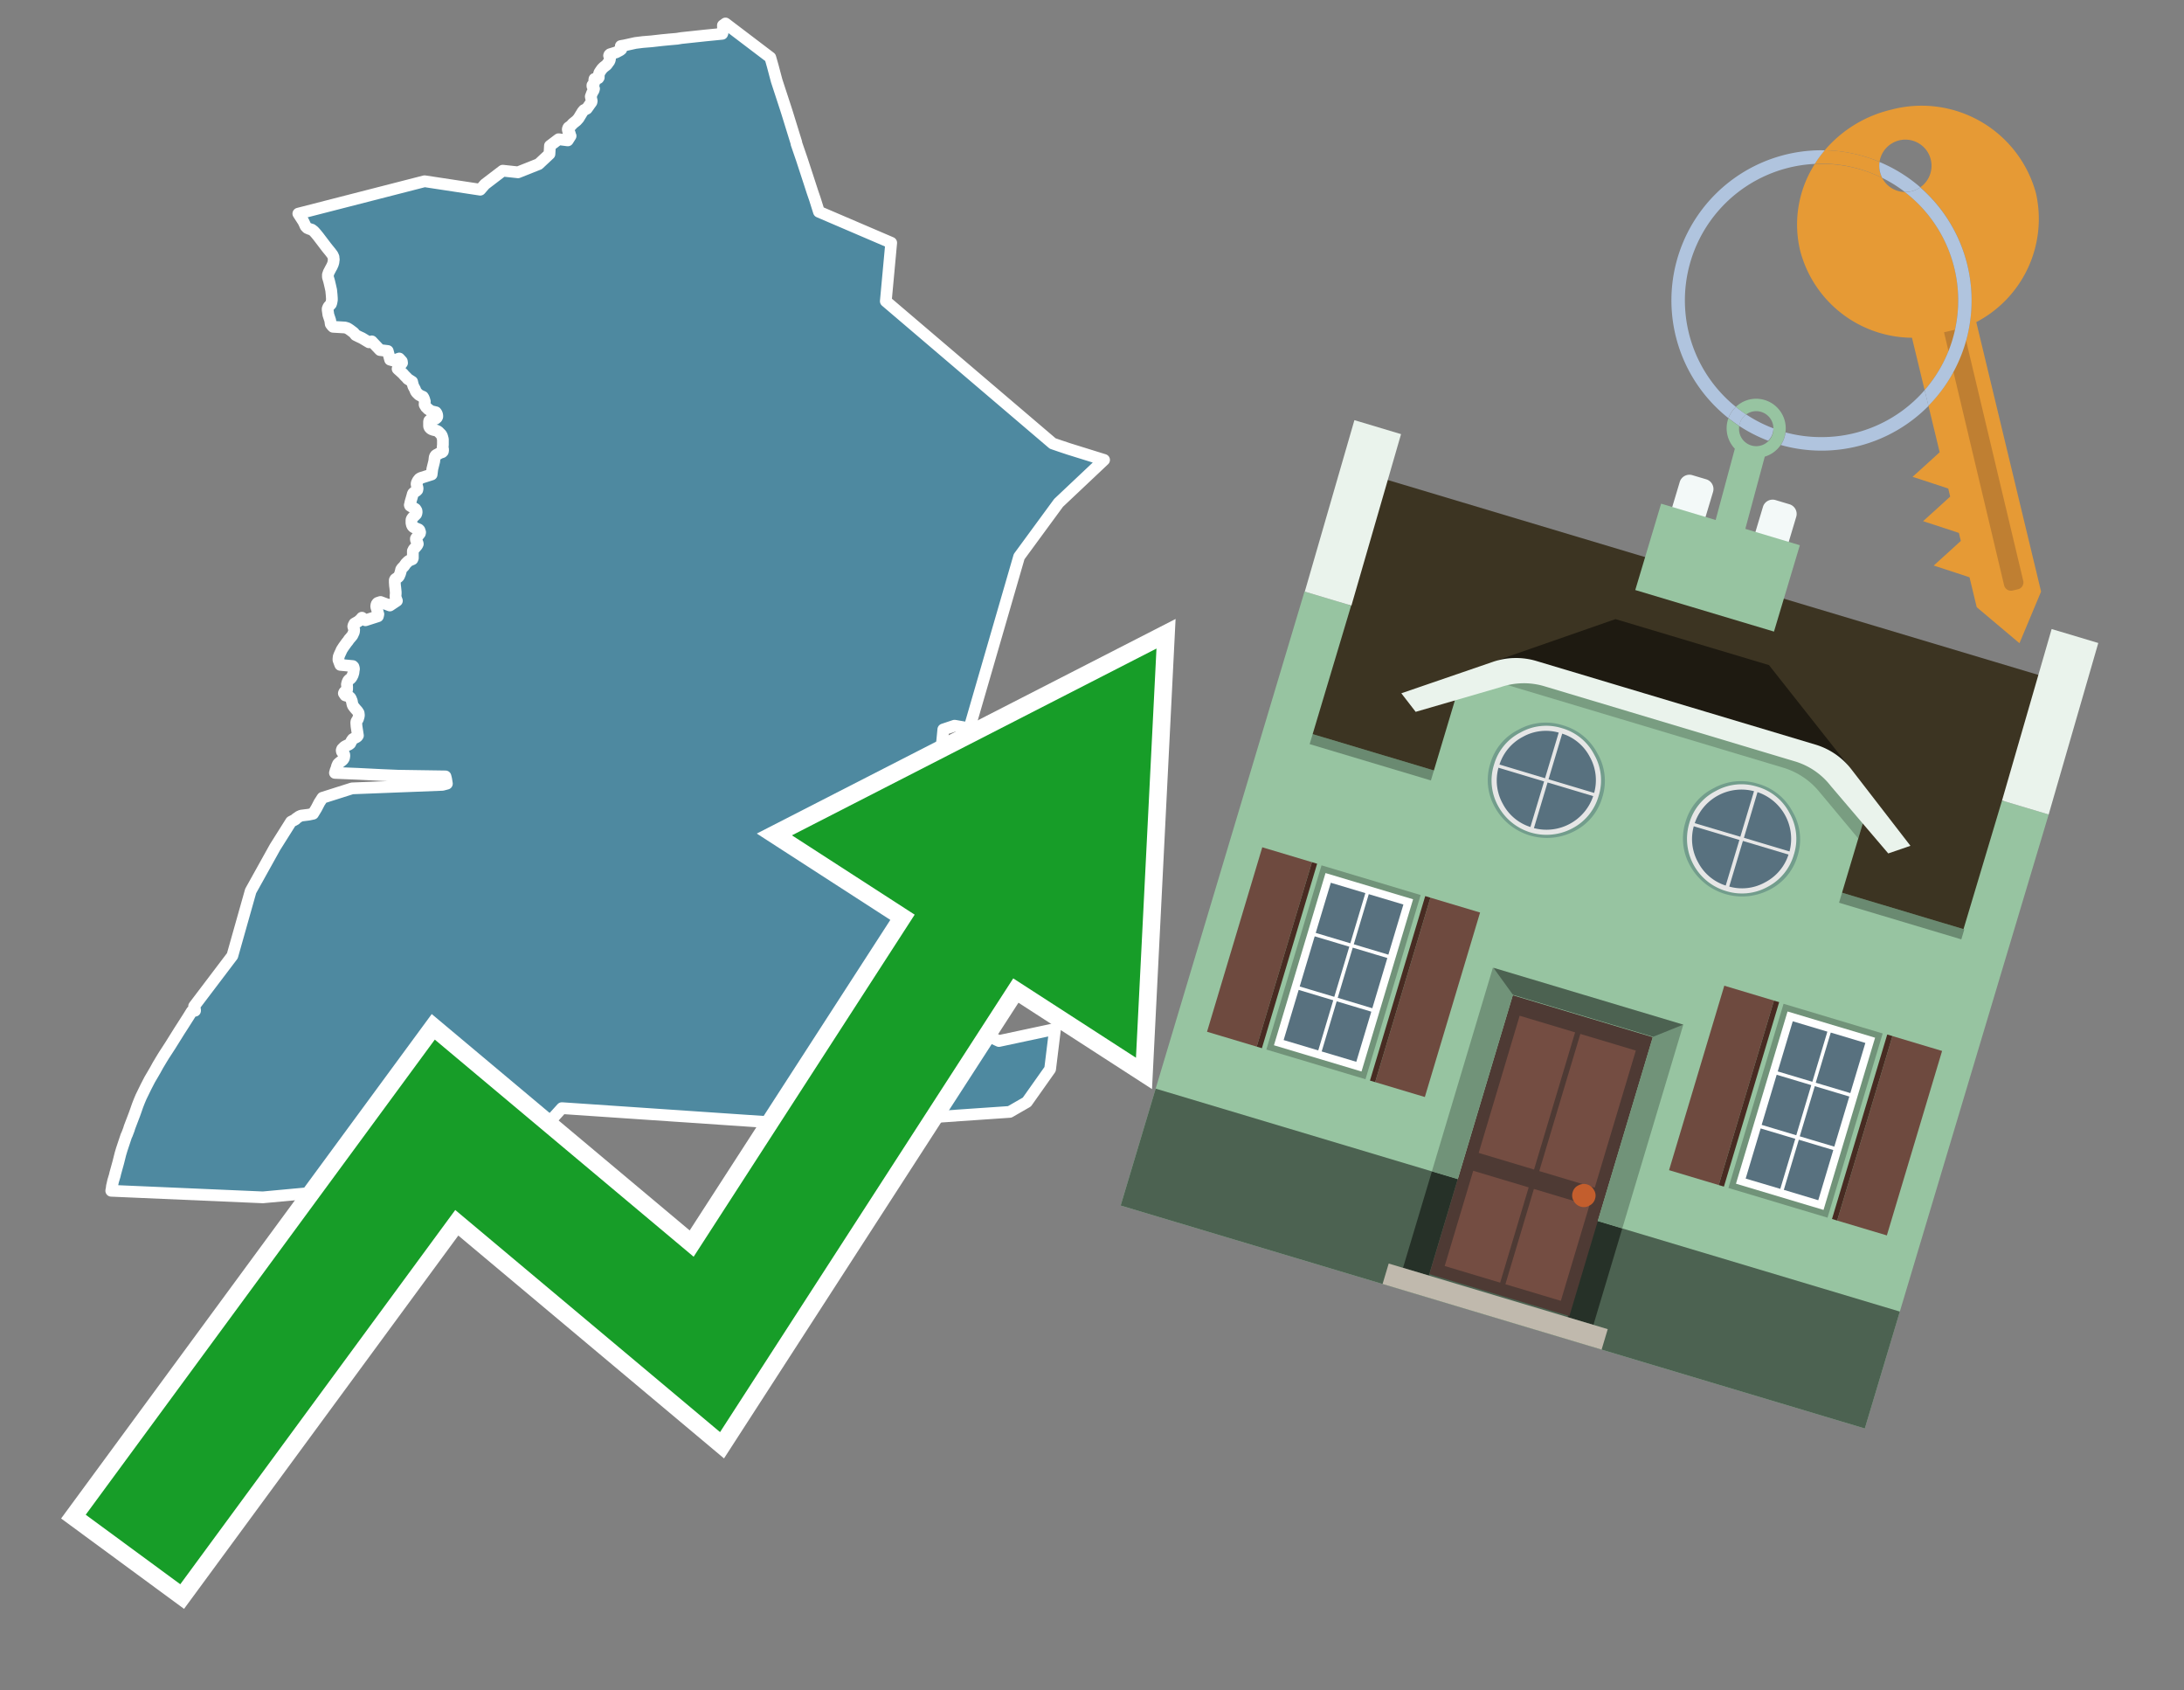 <svg id="Text" xmlns="http://www.w3.org/2000/svg" width="93.05" height="72" viewBox="0 0 93.05 72"><rect x="0" y="0" width="93.05" height="72" fill="#808080" stroke="none"/><polygon points="4.74,50.72 4.75,50.66 4.76,50.61 4.77,50.52 4.79,50.44 4.82,50.3 4.89,50.07 4.91,49.98 5.04,49.51 5.13,49.15 5.19,48.95 5.38,48.38 5.41,48.32 5.49,48.11 5.52,48.01 5.73,47.46 5.78,47.32 5.86,47.09 5.93,46.91 6.01,46.72 6.22,46.29 6.38,45.98 6.51,45.76 6.62,45.57 6.73,45.37 6.82,45.22 6.91,45.07 6.99,44.94 7.01,44.91 7.25,44.54 7.65,43.9 7.76,43.73 8.04,43.29 8.17,43.08 8.31,43.05 8.31,43.02 8.29,42.9 8.27,42.86 9.9,40.71 10.68,37.95 11.72,36.08 12.4,35 12.59,34.9 12.61,34.87 12.74,34.78 12.83,34.74 13.15,34.7 13.34,34.66 13.48,34.43 13.61,34.18 13.65,34.12 13.72,34.01 13.74,33.98 15,33.58 18.85,33.43 19.04,33.38 19.01,33.19 18.98,33.07 16.96,33.04 16.25,33.01 15.25,32.96 14.27,32.92 14.3,32.81 14.33,32.74 14.36,32.63 14.4,32.54 14.44,32.5 14.59,32.38 14.62,32.35 14.65,32.3 14.66,32.27 14.67,32.2 14.67,32.16 14.66,32.12 14.64,32.09 14.57,32.02 14.56,31.99 14.56,31.95 14.58,31.9 14.61,31.87 14.67,31.81 14.72,31.78 14.8,31.74 14.87,31.71 14.92,31.67 14.98,31.55 15.03,31.48 15.1,31.44 15.2,31.39 15.23,31.36 15.25,31.33 15.19,30.94 15.18,30.81 15.18,30.75 15.19,30.72 15.23,30.66 15.25,30.63 15.27,30.56 15.28,30.53 15.29,30.48 15.29,30.45 15.28,30.37 15.23,30.29 15.15,30.2 15.1,30.14 15.04,30.06 15.02,30.01 15.01,29.97 15,29.92 14.99,29.86 14.94,29.74 14.91,29.7 14.85,29.66 14.71,29.62 14.67,29.56 14.65,29.53 14.66,29.5 14.68,29.47 14.76,29.44 14.78,29.41 14.79,29.35 14.79,29.25 14.78,29.15 14.79,29.11 14.8,29.07 14.83,29 14.86,28.96 14.95,28.89 14.99,28.83 15.03,28.75 15.06,28.65 15.07,28.55 15.08,28.52 15.08,28.47 15.06,28.4 15.03,28.37 14.5,28.32 14.48,28.27 14.42,28.11 14.42,28.06 14.43,27.97 14.47,27.87 14.54,27.72 14.55,27.69 14.64,27.55 14.77,27.37 14.82,27.31 14.88,27.22 14.91,27.19 15.01,27.07 15.03,27.03 15.08,26.92 15.09,26.82 15.07,26.75 15.05,26.68 15.06,26.64 15.08,26.6 15.1,26.56 15.26,26.47 15.35,26.39 15.38,26.36 15.42,26.31 15.57,26.42 16.1,26.25 16.11,26.21 16.12,26.16 16.11,26.13 16.06,25.94 16.03,25.85 16.03,25.82 16.04,25.75 16.06,25.71 16.09,25.68 16.21,25.64 16.61,25.79 16.91,25.59 16.87,25.48 16.85,25.41 16.86,25.28 16.86,25.22 16.84,25.02 16.83,24.95 16.82,24.8 16.82,24.75 16.82,24.71 16.84,24.67 16.88,24.64 16.97,24.58 17,24.54 17.03,24.47 17.05,24.42 17.08,24.31 17.09,24.26 17.13,24.2 17.21,24.12 17.28,24.02 17.3,23.99 17.34,23.96 17.37,23.92 17.43,23.88 17.57,23.82 17.59,23.77 17.59,23.51 17.59,23.47 17.61,23.43 17.63,23.39 17.66,23.36 17.77,23.23 17.8,23.17 17.79,23.12 17.73,23.02 17.72,22.99 17.72,22.94 17.74,22.91 17.89,22.72 17.9,22.67 17.89,22.64 17.87,22.58 17.84,22.55 17.72,22.5 17.63,22.46 17.59,22.43 17.57,22.4 17.55,22.36 17.54,22.32 17.53,22.27 17.53,22.21 17.53,22.15 17.54,22.11 17.56,22.08 17.58,22.05 17.73,21.9 17.75,21.84 17.75,21.81 17.75,21.77 17.74,21.74 17.72,21.71 17.7,21.68 17.47,21.54 17.46,21.51 17.47,21.48 17.49,21.38 17.56,21.14 17.59,21.03 17.61,21 17.66,20.96 17.74,20.91 17.78,20.87 17.79,20.82 17.79,20.78 17.75,20.64 17.75,20.6 17.76,20.56 17.79,20.5 17.81,20.46 17.84,20.43 17.86,20.4 17.92,20.36 18.39,20.21 18.42,19.97 18.5,19.65 18.51,19.56 18.52,19.48 18.53,19.45 18.55,19.41 18.58,19.38 18.68,19.33 18.72,19.3 18.84,19.26 18.87,19.23 18.88,19.16 18.86,19.05 18.87,18.94 18.87,18.86 18.87,18.8 18.87,18.71 18.84,18.6 18.83,18.57 18.8,18.51 18.76,18.47 18.71,18.42 18.67,18.38 18.59,18.34 18.46,18.31 18.38,18.28 18.34,18.25 18.31,18.22 18.29,18.19 18.28,18.15 18.28,18.12 18.28,18.06 18.28,18.03 18.28,17.96 18.29,17.92 18.35,17.87 18.55,17.84 18.61,17.79 18.63,17.75 18.63,17.7 18.62,17.65 18.6,17.6 18.57,17.56 18.4,17.52 18.33,17.49 18.28,17.45 18.23,17.42 18.2,17.38 18.15,17.34 18.13,17.3 18.1,17.26 18.09,17.23 18.1,17.1 18.07,17 18.05,16.95 18.02,16.9 17.95,16.87 17.89,16.84 17.84,16.81 17.81,16.78 17.75,16.72 17.71,16.66 17.68,16.58 17.61,16.45 17.58,16.35 17.56,16.26 17.42,16.17 17.37,16.14 17.34,16.1 17.23,15.99 17.17,15.92 17.06,15.82 16.97,15.74 16.94,15.71 17.13,15.46 17.12,15.39 17.01,15.27 16.76,15.36 16.62,15.32 16.52,14.95 16.19,14.91 15.84,14.54 15.72,14.58 15.42,14.4 15.29,14.34 15.15,14.27 15.12,14.23 15.07,14.17 14.91,14.05 14.85,14.01 14.8,13.98 14.7,13.95 14.19,13.92 14.15,13.88 14.11,13.83 14.09,13.8 14.07,13.65 13.99,13.41 13.97,13.27 13.96,13.2 13.96,13.15 13.98,13.1 14,13.06 14.1,12.95 14.12,12.89 14.14,12.78 14.14,12.71 14.13,12.56 14.11,12.36 14.07,12.18 14.03,12.01 14.02,11.97 13.97,11.8 13.97,11.75 13.97,11.7 13.99,11.65 14,11.61 14.11,11.4 14.14,11.35 14.16,11.3 14.18,11.26 14.2,11.19 14.21,11.16 14.21,11.11 14.22,11.08 14.22,11.04 14.21,10.99 14.21,10.95 14.17,10.86 14.08,10.74 13.95,10.58 13.91,10.53 13.56,10.07 13.47,9.96 13.4,9.88 13.36,9.84 13.28,9.78 13.18,9.75 13.09,9.71 13.03,9.65 13.01,9.62 13,9.59 12.93,9.44 12.71,9.1 18.09,7.72 20.46,8.08 20.66,7.85 21.42,7.27 22.07,7.34 22.95,6.99 23.41,6.56 23.43,6.21 23.8,5.93 24.19,5.98 24.31,5.79 24.29,5.75 24.28,5.7 24.27,5.67 24.21,5.6 24.2,5.56 24.19,5.51 24.2,5.47 24.22,5.43 24.26,5.4 24.31,5.37 24.41,5.26 24.56,5.14 24.65,5.04 24.68,4.99 24.82,4.76 24.88,4.69 25,4.63 25.08,4.52 25.1,4.49 25.15,4.42 25.18,4.38 25.2,4.35 25.21,4.3 25.17,4.11 25.23,3.95 25.29,3.85 25.31,3.78 25.3,3.75 25.27,3.7 25.24,3.67 25.24,3.63 25.28,3.58 25.31,3.54 25.32,3.48 25.32,3.39 25.33,3.36 25.49,3.33 25.51,3.3 25.51,3.23 25.52,3.15 25.54,3.09 25.56,3.06 25.6,3 25.65,2.93 25.72,2.86 25.76,2.83 25.85,2.76 25.89,2.7 25.93,2.65 25.97,2.59 25.99,2.51 25.99,2.48 25.95,2.37 25.96,2.34 25.99,2.31 26.25,2.23 26.42,2.14 26.47,2.1 26.48,2.05 26.47,2 26.45,1.96 26.62,1.93 27.07,1.83 27.39,1.79 27.76,1.76 28.2,1.71 28.51,1.68 28.85,1.65 29.03,1.62 30.06,1.51 30.77,1.44 30.79,1.38 30.79,1.35 30.8,1.21 30.81,1.17 30.8,1.12 30.8,1.08 30.91,1 32.82,2.45 32.92,2.8 33.09,3.44 33.46,4.57 33.54,4.82 33.93,6.08 33.93,6.11 34.05,6.46 34.16,6.78 34.5,7.82 34.61,8.16 34.72,8.48 34.89,9.02 37.97,10.34 37.74,12.83 44.85,18.89 45.17,19 45.53,19.12 47.04,19.59 45.1,21.42 43.42,23.71 41.3,31.02 40.67,30.91 40.19,31.07 39.87,34.38 39.85,34.81 39.98,35.92 39.98,36.23 39.98,36.39 39.99,36.7 40.01,37.1 40.08,37.72 40.12,38.01 40.18,38.56 40.22,38.74 40.23,38.8 40.32,39.17 40.47,39.74 40.38,39.77 39.72,39.88 39.29,40.25 39.25,40.3 40.68,41.17 40.89,43.57 42.56,44.34 44.95,43.83 44.74,45.54 43.75,46.94 43.02,47.36 34.7,47.93 23.94,47.2 21.91,49.44 18.07,50.27 15.52,49.28 15.73,50.58 11.2,51 " fill="#4e89a0" stroke="#fff" stroke-linejoin="round" stroke-width="0.5"/><polygon points="49.272 27.624 33.741 35.58 38.97 38.959 29.553 53.529 18.525 44.281 3.652 64.518 7.681 67.479 19.396 51.538 30.678 60.999 43.169 41.673 48.398 45.053 49.272 27.624" fill="none" stroke="#fff" stroke-miterlimit="10" stroke-width="1.5"/><polygon points="49.272 27.624 33.741 35.58 38.97 38.959 29.553 53.529 18.525 44.281 3.652 64.518 7.681 67.479 19.396 51.538 30.678 60.999 43.169 41.673 48.398 45.053 49.272 27.624" fill="#179d28"/><path d="M80.19,7.577a1.16,1.16,0,0,1-.094-.251,1.114,1.114,0,0,1-.018-.429A6.367,6.367,0,0,0,77.743,6.4a5.269,5.269,0,0,0-.423.577c.1,0,.192-.007.288-.007A5.794,5.794,0,0,1,80.19,7.577Z" fill="#e69a35"/><path d="M77.608,6.4A6.394,6.394,0,0,0,73.64,17.81a1.26,1.26,0,0,1,.317-.48A5.821,5.821,0,0,1,77.32,6.981a5.269,5.269,0,0,1,.423-.577Z" fill="#b0c4de"/><path d="M84.2,13.72a4.962,4.962,0,0,0,2.545-5.48,5.047,5.047,0,0,0-6.179-3.566A5.322,5.322,0,0,0,77.743,6.4a6.367,6.367,0,0,1,2.335.493,1.114,1.114,0,1,1,1.736,1.084,6.392,6.392,0,0,1,.347,9.3l.479,1.985-.438.4-.716.648.92.3.6.2.082.341-.438.4-.716.648.92.3.605.2.082.341-.438.4-.716.649.92.3.605.2.307,1.274,1.821,1.534.921-2.2Z" fill="#e69a35"/><path d="M81.154,8.179a1.115,1.115,0,0,1-.964-.6,5.794,5.794,0,0,0-2.582-.6c-.1,0-.192,0-.288.007a4.783,4.783,0,0,0-.625,3.685,4.962,4.962,0,0,0,4.765,3.715L82,16.617a5.82,5.82,0,0,0-.846-8.438Z" fill="#e69a35"/><path d="M74.1,18.142a6.386,6.386,0,0,0,1.232.63.73.73,0,0,0,.224-.527h0a5.783,5.783,0,0,1-1.159-.593A.733.733,0,0,0,74.1,18.142Z" fill="#b0c4de"/><path d="M74.4,17.652q-.228-.152-.44-.322a1.26,1.26,0,0,0-.317.48c.148.117.3.228.46.332A.733.733,0,0,1,74.4,17.652Z" fill="#b0c4de"/><path d="M74.824,16.984a1.257,1.257,0,0,0-.867.346c.141.114.288.222.44.322a.731.731,0,0,1,1.159.593h0a.732.732,0,1,1-1.463,0,.7.7,0,0,1,.007-.1c-.158-.1-.312-.215-.46-.332a1.258,1.258,0,0,0,.273,1.3l-.979,3.635,1.275.341.98-3.639a1.266,1.266,0,0,0,.681-.5,1.249,1.249,0,0,0,.2-.538,1.328,1.328,0,0,0,.012-.168A1.262,1.262,0,0,0,74.824,16.984Z" fill="#97c4a1"/><path d="M85.974,25.1l-.226.053a.3.3,0,0,1-.362-.223l-2.56-10.777.81-.193L86.2,24.736A.3.3,0,0,1,85.974,25.1Z" fill="#bf7f32"/><path d="M80.1,7.326a1.16,1.16,0,0,0,.094.251,5.833,5.833,0,0,1,.964.6,1.137,1.137,0,0,0,.287-.031,1.108,1.108,0,0,0,.373-.167A6.371,6.371,0,0,0,80.078,6.9,1.114,1.114,0,0,0,80.1,7.326Z" fill="#b0c4de"/><path d="M77.608,18.618a5.836,5.836,0,0,1-1.534-.2,1.24,1.24,0,0,1-.2.537,6.4,6.4,0,0,0,6.291-1.666L82,16.617A5.807,5.807,0,0,1,77.608,18.618Z" fill="#b0c4de"/><path d="M81.814,7.981a1.108,1.108,0,0,1-.373.167,1.137,1.137,0,0,1-.287.031A5.82,5.82,0,0,1,82,16.617l.161.667a6.392,6.392,0,0,0-.347-9.3Z" fill="#b0c4de"/><polygon points="83.79 39.753 55.78 31.364 58.988 20.404 86.964 28.783 83.79 39.753 83.79 39.753" fill="#3c3422" fill-rule="evenodd"/><polygon points="81.705 53.32 87.284 34.692 85.297 34.097 83.656 39.575 55.926 31.269 57.567 25.791 55.579 25.196 47.746 51.348 79.451 60.844 81.705 53.32" fill="#97c4a1" fill-rule="evenodd"/><rect x="69.522" y="21.148" width="0.444" height="28.983" transform="translate(15.592 92.226) rotate(-73.326)" opacity="0.3"/><polygon points="87.284 34.692 85.297 34.097 87.411 26.793 89.398 27.388 87.284 34.692 87.284 34.692" fill="#eaf3ec" fill-rule="evenodd"/><polygon points="57.578 25.794 55.591 25.199 57.705 17.896 59.692 18.491 57.578 25.794 57.578 25.794" fill="#eaf3ec" fill-rule="evenodd"/><polygon points="79.451 60.844 80.943 55.865 49.238 46.369 47.747 51.348 79.451 60.844 79.451 60.844" fill="#4c6251" fill-rule="evenodd"/><path d="M71.566,20.528l-.522,1.743,1.418.425.523-1.744a.432.432,0,0,0-.289-.536l-.593-.177A.431.431,0,0,0,71.566,20.528Z" fill="#f3f9f8" fill-rule="evenodd"/><path d="M75.111,21.589l-.522,1.743,1.418.425.522-1.743a.43.43,0,0,0-.289-.536l-.593-.178A.43.43,0,0,0,75.111,21.589Z" fill="#f3f9f8" fill-rule="evenodd"/><polygon points="75.368 28.329 68.829 26.37 63.807 28.121 78.733 32.591 75.368 28.329" fill="#1e1a11"/><polygon points="78.248 32.422 64.442 28.287 62.236 28.998 60.064 36.247 77.453 41.455 79.651 34.116 78.248 32.422" fill="#97c4a1"/><path d="M77.74,32.516S65.088,28.725,65,28.7l-.938.43,11.892,3.562a3.175,3.175,0,0,1,1.532,1l1.685,2.02.327-1.09Z" fill-rule="evenodd" opacity="0.2"/><path d="M77.35,31.716,65.458,28.154a3.041,3.041,0,0,0-1.854.037l-3.9,1.339.611.79,3.626-1.054a3.045,3.045,0,0,1,1.855-.037l10.673,3.2A3.028,3.028,0,0,1,78,33.477l2.45,2.874.945-.325-2.518-3.26A3.036,3.036,0,0,0,77.35,31.716Z" fill="#eaf3ec"/><polygon points="76.683 23.223 70.773 21.453 69.671 25.132 75.581 26.902 76.683 23.223 76.683 23.223" fill="#97c4a1" fill-rule="evenodd"/><g id="Symbol_9_0_Layer2_0_MEMBER_8_MEMBER_21_MEMBER_0_FILL" data-name="Symbol 9 0 Layer2 0 MEMBER 8 MEMBER 21 MEMBER 0 FILL"><path d="M66.584,30.892a2.39,2.39,0,0,0-1.891.189,2.317,2.317,0,0,0-1.2,1.448A2.345,2.345,0,0,0,63.7,34.4a2.528,2.528,0,0,0,3.367,1.008,2.339,2.339,0,0,0,1.2-1.447,2.313,2.313,0,0,0-.208-1.87A2.394,2.394,0,0,0,66.584,30.892Z" fill="#729d8c"/></g><g id="Symbol_9_0_Layer2_0_MEMBER_8_MEMBER_21_MEMBER_1_FILL" data-name="Symbol 9 0 Layer2 0 MEMBER 8 MEMBER 21 MEMBER 1 FILL"><path d="M66.547,31.016a2.241,2.241,0,0,0-1.769.185,2.213,2.213,0,0,0-1.127,1.376,2.239,2.239,0,0,0,.185,1.768,2.341,2.341,0,0,0,3.145.942,2.234,2.234,0,0,0,1.126-1.376,2.207,2.207,0,0,0-.185-1.768A2.237,2.237,0,0,0,66.547,31.016Z" fill="#e6e6e6"/></g><g id="Symbol_9_0_Layer2_0_MEMBER_8_MEMBER_21_MEMBER_2_MEMBER_0_FILL" data-name="Symbol 9 0 Layer2 0 MEMBER 8 MEMBER 21 MEMBER 2 MEMBER 0 FILL"><path d="M65.787,33.284,63.843,32.7a2.036,2.036,0,0,0,.186,1.539,2.015,2.015,0,0,0,1.175.986Z" fill="#58717f"/></g><g id="Symbol_9_0_Layer2_0_MEMBER_8_MEMBER_21_MEMBER_2_MEMBER_1_FILL" data-name="Symbol 9 0 Layer2 0 MEMBER 8 MEMBER 21 MEMBER 2 MEMBER 1 FILL"><path d="M65.827,33.148l.582-1.944a2.01,2.01,0,0,0-1.523.178,2.037,2.037,0,0,0-1,1.183Z" fill="#58717f"/></g><g id="Symbol_9_0_Layer2_0_MEMBER_8_MEMBER_21_MEMBER_2_MEMBER_2_FILL" data-name="Symbol 9 0 Layer2 0 MEMBER 8 MEMBER 21 MEMBER 2 MEMBER 2 FILL"><path d="M67.878,33.91l-1.943-.582-.582,1.944a2.1,2.1,0,0,0,2.525-1.362Z" fill="#58717f"/></g><g id="Symbol_9_0_Layer2_0_MEMBER_8_MEMBER_21_MEMBER_2_MEMBER_3_FILL" data-name="Symbol 9 0 Layer2 0 MEMBER 8 MEMBER 21 MEMBER 2 MEMBER 3 FILL"><path d="M66.558,31.249l-.582,1.943,1.943.582a2.031,2.031,0,0,0-.186-1.539A2.009,2.009,0,0,0,66.558,31.249Z" fill="#58717f"/></g><g id="Symbol_9_0_Layer2_0_MEMBER_8_MEMBER_21_MEMBER_0_FILL-2" data-name="Symbol 9 0 Layer2 0 MEMBER 8 MEMBER 21 MEMBER 0 FILL"><path d="M74.9,33.384a2.4,2.4,0,0,0-1.891.189,2.316,2.316,0,0,0-1.2,1.448,2.341,2.341,0,0,0,.209,1.87A2.527,2.527,0,0,0,75.387,37.9a2.345,2.345,0,0,0,1.2-1.447,2.314,2.314,0,0,0-.209-1.87A2.389,2.389,0,0,0,74.9,33.384Z" fill="#729d8c"/></g><g id="Symbol_9_0_Layer2_0_MEMBER_8_MEMBER_21_MEMBER_1_FILL-2" data-name="Symbol 9 0 Layer2 0 MEMBER 8 MEMBER 21 MEMBER 1 FILL"><path d="M74.867,33.508a2.239,2.239,0,0,0-1.768.185,2.21,2.21,0,0,0-1.127,1.376,2.316,2.316,0,0,0,1.564,2.883,2.261,2.261,0,0,0,1.765-.173A2.237,2.237,0,0,0,76.428,36.4a2.209,2.209,0,0,0-.185-1.769A2.239,2.239,0,0,0,74.867,33.508Z" fill="#e6e6e6"/></g><g id="Symbol_9_0_Layer2_0_MEMBER_8_MEMBER_21_MEMBER_2_MEMBER_0_FILL-2" data-name="Symbol 9 0 Layer2 0 MEMBER 8 MEMBER 21 MEMBER 2 MEMBER 0 FILL"><path d="M74.107,35.776l-1.943-.582a2.031,2.031,0,0,0,.186,1.539,2.009,2.009,0,0,0,1.175.986Z" fill="#58717f"/></g><g id="Symbol_9_0_Layer2_0_MEMBER_8_MEMBER_21_MEMBER_2_MEMBER_1_FILL-2" data-name="Symbol 9 0 Layer2 0 MEMBER 8 MEMBER 21 MEMBER 2 MEMBER 1 FILL"><path d="M74.148,35.64,74.73,33.7a2.1,2.1,0,0,0-2.525,1.362Z" fill="#58717f"/></g><g id="Symbol_9_0_Layer2_0_MEMBER_8_MEMBER_21_MEMBER_2_MEMBER_2_FILL-2" data-name="Symbol 9 0 Layer2 0 MEMBER 8 MEMBER 21 MEMBER 2 MEMBER 2 FILL"><path d="M76.2,36.4l-1.943-.582-.582,1.944a2.015,2.015,0,0,0,1.523-.178A2.036,2.036,0,0,0,76.2,36.4Z" fill="#58717f"/></g><g id="Symbol_9_0_Layer2_0_MEMBER_8_MEMBER_21_MEMBER_2_MEMBER_3_FILL-2" data-name="Symbol 9 0 Layer2 0 MEMBER 8 MEMBER 21 MEMBER 2 MEMBER 3 FILL"><path d="M74.879,33.741,74.3,35.684l1.943.582a2.1,2.1,0,0,0-1.361-2.525Z" fill="#58717f"/></g><polygon points="51.426 43.946 53.542 44.58 55.896 36.723 53.78 36.089 51.426 43.946 51.426 43.946" fill="#6e4a3f" fill-rule="evenodd"/><polygon points="53.542 44.58 53.764 44.647 56.117 36.789 55.896 36.723 53.542 44.58 53.542 44.58" fill="#482b22" fill-rule="evenodd"/><polygon points="60.706 46.726 58.59 46.092 60.943 38.235 63.059 38.868 60.706 46.726 60.706 46.726" fill="#6e4a3f" fill-rule="evenodd"/><polygon points="58.59 46.092 58.368 46.026 60.722 38.168 60.943 38.235 58.59 46.092 58.59 46.092" fill="#482b22" fill-rule="evenodd"/><rect x="53.146" y="39.209" width="8.19" height="4.408" transform="translate(1.145 84.365) rotate(-73.326)" fill="#719379"/><polygon points="60.205 38.304 56.474 37.187 54.277 44.522 58.008 45.639 60.205 38.304 60.205 38.304" fill="#fff" fill-rule="evenodd"/><path d="M59.792,38.527l-.64,2.136-1.474-.442.639-2.135,1.475.441Zm-1.621-.485-.64,2.136-1.474-.442L56.7,37.6l1.474.442Zm-2.158,1.84,1.475.441-.64,2.136-1.474-.441.639-2.136Zm-.683,2.282,1.474.441-.639,2.136L54.69,44.3l.64-2.135Zm.981,2.621.639-2.136,1.475.442-.64,2.135-1.474-.441Zm2.158-1.84L56.994,42.5l.64-2.136,1.474.442-.639,2.136Z" fill="#58717f" fill-rule="evenodd"/><polygon points="80.39 52.621 78.274 51.988 80.628 44.13 82.743 44.764 80.39 52.621 80.39 52.621" fill="#6e4a3f" fill-rule="evenodd"/><polygon points="78.274 51.988 78.053 51.921 80.406 44.064 80.628 44.13 78.274 51.988 78.274 51.988" fill="#482b22" fill-rule="evenodd"/><polygon points="71.111 49.842 73.227 50.476 75.58 42.619 73.464 41.985 71.111 49.842 71.111 49.842" fill="#6e4a3f" fill-rule="evenodd"/><polygon points="73.227 50.476 73.448 50.542 75.802 42.685 75.58 42.619 73.227 50.476 73.227 50.476" fill="#482b22" fill-rule="evenodd"/><rect x="72.83" y="45.105" width="8.19" height="4.408" transform="translate(9.534 107.426) rotate(-73.326)" fill="#719379"/><polygon points="76.159 43.083 79.889 44.2 77.692 51.535 73.962 50.418 76.159 43.083 76.159 43.083" fill="#fff" fill-rule="evenodd"/><path d="M76.381,43.5l1.475.442-.64,2.135-1.475-.441.64-2.136ZM78,43.981l1.474.442-.64,2.136-1.474-.442L78,43.981Zm.791,2.724-.64,2.135L76.679,48.4l.64-2.136,1.474.442Zm-.684,2.282-.639,2.135L76,50.68l.64-2.135,1.474.442Zm-2.26,1.65L74.375,50.2l.639-2.135,1.475.441-.64,2.136Zm-.791-2.724.64-2.135,1.474.441-.639,2.136-1.475-.442Z" fill="#58717f" fill-rule="evenodd"/><polygon points="67.888 56.431 69.118 52.323 68.019 51.994 66.789 56.102 67.888 56.431 67.888 56.431" fill="#263128" fill-rule="evenodd"/><polygon points="60.877 54.331 62.108 50.223 61.007 49.894 59.776 54.002 60.877 54.331 60.877 54.331" fill="#263128" fill-rule="evenodd"/><g id="Symbol_9_0_Layer2_0_MEMBER_8_MEMBER_12_MEMBER_0_FILL" data-name="Symbol 9 0 Layer2 0 MEMBER 8 MEMBER 12 MEMBER 0 FILL"><path d="M70.418,44.178l-5.965-1.786L60.9,54.27l5.964,1.786Z" fill="#4e3a34"/></g><g id="Symbol_9_0_Layer2_0_MEMBER_8_MEMBER_12_MEMBER_1_MEMBER_0_FILL" data-name="Symbol 9 0 Layer2 0 MEMBER 8 MEMBER 12 MEMBER 1 MEMBER 0 FILL"><path d="M65.358,49.815l1.75-5.843-2.363-.708L63,49.107Z" fill="#744d42"/></g><g id="Symbol_9_0_Layer2_0_MEMBER_8_MEMBER_12_MEMBER_1_MEMBER_1_FILL" data-name="Symbol 9 0 Layer2 0 MEMBER 8 MEMBER 12 MEMBER 1 MEMBER 1 FILL"><path d="M67.331,44.039l-1.75,5.842,2.364.708,1.75-5.842Z" fill="#744d42"/></g><g id="Symbol_9_0_Layer2_0_MEMBER_8_MEMBER_12_MEMBER_2_MEMBER_0_FILL" data-name="Symbol 9 0 Layer2 0 MEMBER 8 MEMBER 12 MEMBER 2 MEMBER 0 FILL"><path d="M63.915,54.633l1.215-4.058-2.363-.707-1.215,4.057Z" fill="#744d42"/></g><g id="Symbol_9_0_Layer2_0_MEMBER_8_MEMBER_12_MEMBER_2_MEMBER_1_FILL" data-name="Symbol 9 0 Layer2 0 MEMBER 8 MEMBER 12 MEMBER 2 MEMBER 1 FILL"><path d="M66.5,55.407l1.215-4.057-2.363-.708L64.138,54.7Z" fill="#744d42"/></g><g id="Symbol_9_0_Layer2_0_MEMBER_8_MEMBER_13_FILL" data-name="Symbol 9 0 Layer2 0 MEMBER 8 MEMBER 13 FILL"><path d="M67.959,51.058a.439.439,0,0,0-.045-.367.487.487,0,0,0-.669-.2.445.445,0,0,0-.239.282.457.457,0,0,0,.041.378.481.481,0,0,0,.293.242.459.459,0,0,0,.377-.042A.453.453,0,0,0,67.959,51.058Z" fill="#c35e2d"/></g><g id="Symbol_9_0_Layer2_0_MEMBER_8_MEMBER_14_FILL" data-name="Symbol 9 0 Layer2 0 MEMBER 8 MEMBER 14 FILL"><path d="M64.557,42.047l-.951-.833-2.6,8.68,1.1.329Z" fill="#719379"/></g><g id="Symbol_9_0_Layer2_0_MEMBER_8_MEMBER_15_FILL" data-name="Symbol 9 0 Layer2 0 MEMBER 8 MEMBER 15 FILL"><path d="M71.718,43.643l-1.2.19L68.072,52.01l1.046.313Z" fill="#719379"/></g><g id="Symbol_9_0_Layer2_0_MEMBER_8_MEMBER_16_FILL" data-name="Symbol 9 0 Layer2 0 MEMBER 8 MEMBER 16 FILL"><path d="M63.627,41.22l.836,1.156,5.961,1.786,1.294-.519Z" fill="#4c6251"/></g><polygon points="58.905 54.69 59.166 53.819 68.498 56.614 68.237 57.485 58.905 54.69 58.905 54.69" fill="#c0b9ad" fill-rule="evenodd"/></svg>